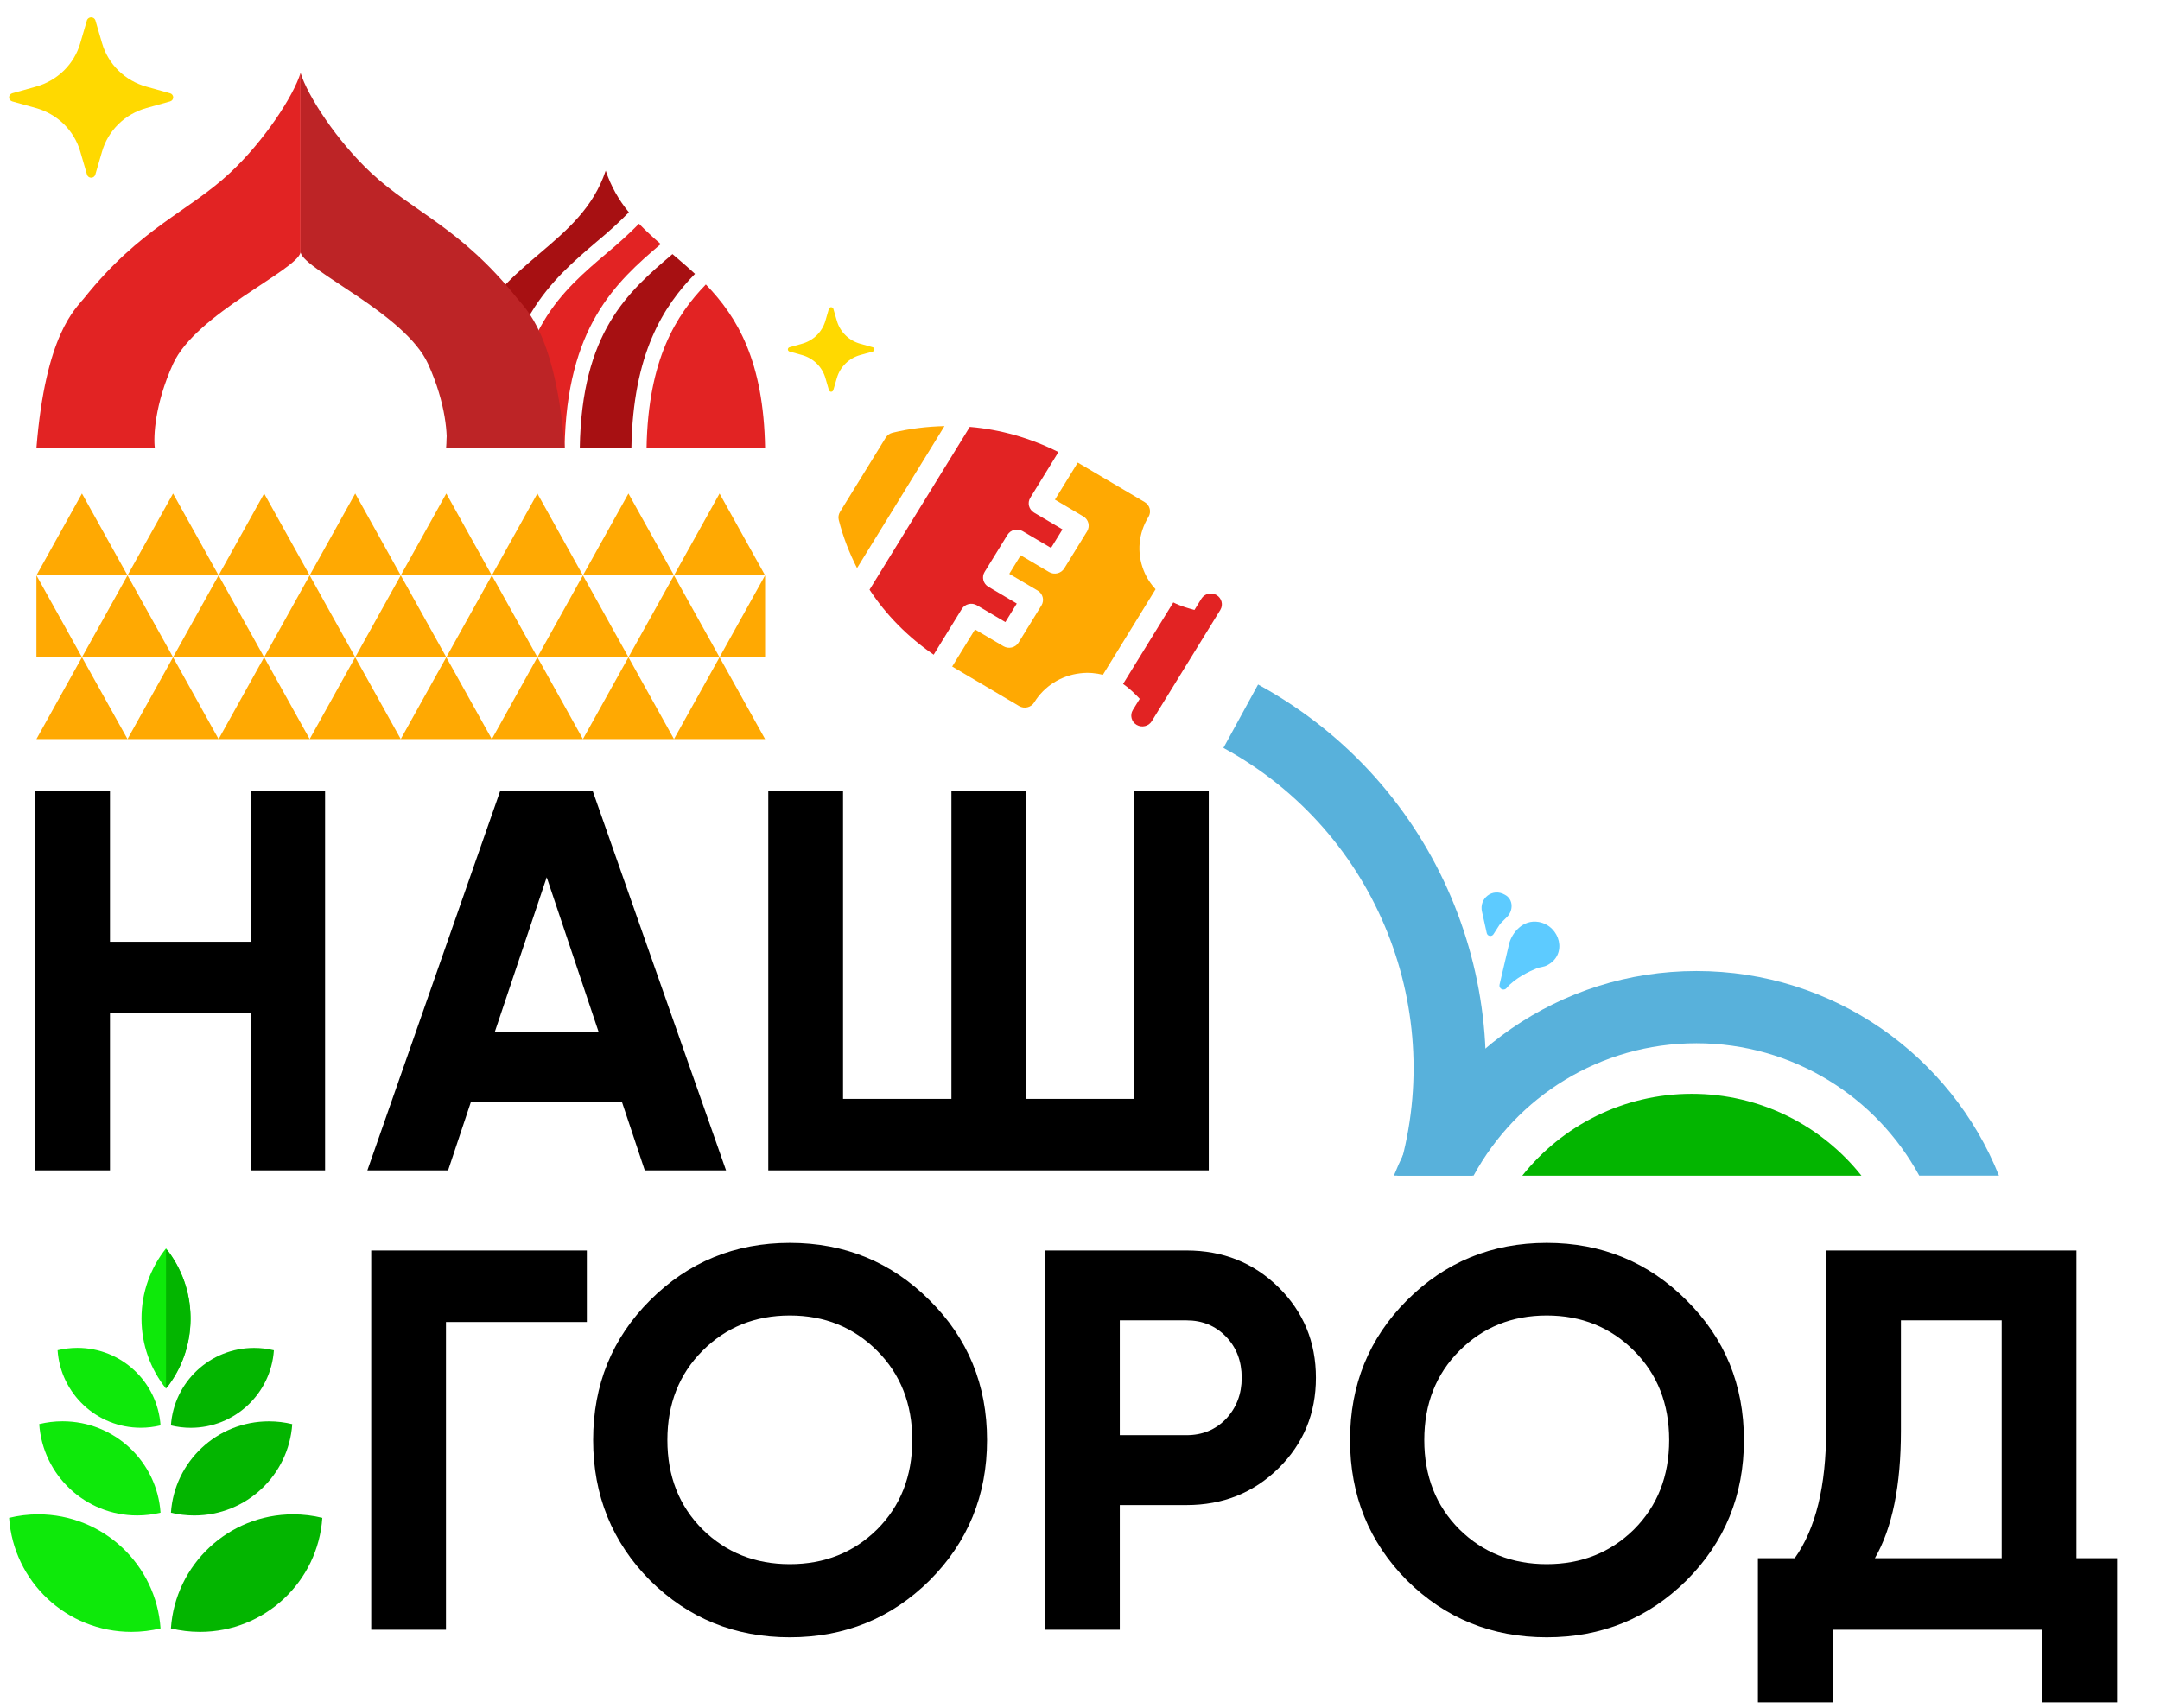 <svg width="86" height="68" viewBox="0 0 86 68" fill="none" xmlns="http://www.w3.org/2000/svg">
<path d="M23.084 17.84H25.139C25.202 14.075 26.414 12.196 27.67 10.904C27.376 10.631 27.074 10.373 26.774 10.118C24.988 11.633 23.161 13.228 23.084 17.84Z" fill="#A71012"/>
<path d="M28.103 11.327C26.933 12.532 25.805 14.292 25.743 17.84H30.462C30.404 14.392 29.368 12.631 28.103 11.327Z" fill="#E22323"/>
<path d="M21.508 10.074C20.462 10.963 19.397 11.87 18.672 13.385C18.665 13.403 18.657 13.42 18.647 13.437C18.137 14.523 17.801 15.919 17.77 17.84H19.823C19.904 12.902 21.958 11.154 23.774 9.61C24.216 9.247 24.638 8.861 25.039 8.454C24.632 7.962 24.319 7.4 24.116 6.795C23.623 8.272 22.588 9.156 21.508 10.074Z" fill="#A71012"/>
<path d="M24.165 10.074C22.364 11.604 20.505 13.187 20.427 17.84H22.479C22.559 13.014 24.521 11.236 26.307 9.719C26.006 9.457 25.714 9.192 25.442 8.909C25.035 9.319 24.609 9.707 24.165 10.074Z" fill="#E22323"/>
<path d="M9.988 31.502H12.943V46.602H9.988V40.346H4.379V46.602H1.402V31.502H4.379V37.498H9.988V31.502ZM25.672 46.602L24.765 43.884H18.747L17.841 46.602H14.627L19.912 31.502H23.601L28.907 46.602H25.672ZM19.696 41.101H23.838L21.767 34.931L19.696 41.101ZM45.151 31.502H48.127V46.602H30.589V31.502H33.566V43.754H37.881V31.502H40.836V43.754H45.151V31.502Z" fill="black"/>
<path d="M23.365 49.79V52.638H17.756V64.891H14.78V49.79H23.365ZM37.013 62.928C35.488 64.438 33.633 65.193 31.447 65.193C29.261 65.193 27.406 64.438 25.881 62.928C24.371 61.403 23.616 59.541 23.616 57.34C23.616 55.14 24.371 53.285 25.881 51.775C27.406 50.251 29.261 49.488 31.447 49.488C33.633 49.488 35.488 50.251 37.013 51.775C38.537 53.285 39.299 55.14 39.299 57.34C39.299 59.541 38.537 61.403 37.013 62.928ZM27.974 60.9C28.909 61.82 30.066 62.281 31.447 62.281C32.828 62.281 33.985 61.82 34.92 60.9C35.855 59.965 36.322 58.779 36.322 57.34C36.322 55.902 35.855 54.716 34.92 53.781C33.985 52.846 32.828 52.379 31.447 52.379C30.066 52.379 28.909 52.846 27.974 53.781C27.039 54.716 26.572 55.902 26.572 57.34C26.572 58.779 27.039 59.965 27.974 60.9ZM47.238 49.79C48.69 49.79 49.913 50.279 50.905 51.257C51.897 52.235 52.393 53.436 52.393 54.86C52.393 56.283 51.897 57.484 50.905 58.462C49.913 59.44 48.69 59.929 47.238 59.929H44.584V64.891H41.607V49.79H47.238ZM47.238 57.146C47.87 57.146 48.395 56.931 48.812 56.499C49.229 56.053 49.438 55.507 49.438 54.86C49.438 54.198 49.229 53.652 48.812 53.22C48.395 52.789 47.87 52.573 47.238 52.573H44.584V57.146H47.238ZM67.148 62.928C65.623 64.438 63.768 65.193 61.582 65.193C59.396 65.193 57.541 64.438 56.017 62.928C54.507 61.403 53.752 59.541 53.752 57.34C53.752 55.14 54.507 53.285 56.017 51.775C57.541 50.251 59.396 49.488 61.582 49.488C63.768 49.488 65.623 50.251 67.148 51.775C68.672 53.285 69.434 55.14 69.434 57.34C69.434 59.541 68.672 61.403 67.148 62.928ZM58.109 60.9C59.044 61.82 60.202 62.281 61.582 62.281C62.963 62.281 64.121 61.82 65.055 60.9C65.99 59.965 66.457 58.779 66.457 57.34C66.457 55.902 65.99 54.716 65.055 53.781C64.121 52.846 62.963 52.379 61.582 52.379C60.202 52.379 59.044 52.846 58.109 53.781C57.174 54.716 56.707 55.902 56.707 57.34C56.707 58.779 57.174 59.965 58.109 60.9ZM82.674 62.043H84.292V67.781H81.315V64.891H72.967V67.781H69.99V62.043H71.457C72.291 60.878 72.708 59.174 72.708 56.931V49.79H82.674V62.043ZM74.649 62.043H79.697V52.573H75.685V56.974C75.685 59.16 75.34 60.85 74.649 62.043Z" fill="black"/>
<path d="M3.263 26.17L5.077 29.429H1.45L3.263 26.17Z" fill="#FFA902"/>
<path d="M5.077 22.91L6.89 26.169H3.264L5.077 22.91Z" fill="#FFA902"/>
<path d="M3.263 19.651L5.077 22.91H1.45L3.263 19.651Z" fill="#FFA902"/>
<path d="M6.89 26.17L8.703 29.429H5.077L6.89 26.17Z" fill="#FFA902"/>
<path d="M8.703 22.91L10.517 26.169H6.89L8.703 22.91Z" fill="#FFA902"/>
<path d="M6.89 19.651L8.703 22.91H5.077L6.89 19.651Z" fill="#FFA902"/>
<path d="M10.517 26.17L12.33 29.429H8.704L10.517 26.17Z" fill="#FFA902"/>
<path d="M12.33 22.91L14.143 26.169H10.517L12.33 22.91Z" fill="#FFA902"/>
<path d="M10.517 19.651L12.33 22.91H8.703L10.517 19.651Z" fill="#FFA902"/>
<path d="M14.142 26.17L15.956 29.429H12.329L14.142 26.17Z" fill="#FFA902"/>
<path d="M15.956 22.91L17.769 26.169H14.143L15.956 22.91Z" fill="#FFA902"/>
<path d="M14.143 19.651L15.956 22.91H12.329L14.143 19.651Z" fill="#FFA902"/>
<path d="M17.769 26.17L19.582 29.429H15.956L17.769 26.17Z" fill="#FFA902"/>
<path d="M19.583 22.91L21.396 26.169H17.77L19.583 22.91Z" fill="#FFA902"/>
<path d="M17.769 19.651L19.582 22.91H15.956L17.769 19.651Z" fill="#FFA902"/>
<path d="M21.396 26.17L23.209 29.429H19.583L21.396 26.17Z" fill="#FFA902"/>
<path d="M23.209 22.91L25.022 26.169H21.396L23.209 22.91Z" fill="#FFA902"/>
<path d="M21.396 19.651L23.209 22.91H19.583L21.396 19.651Z" fill="#FFA902"/>
<path d="M25.022 26.17L26.835 29.429H23.209L25.022 26.17Z" fill="#FFA902"/>
<path d="M26.835 22.91L28.648 26.169H25.022L26.835 22.91Z" fill="#FFA902"/>
<path d="M25.022 19.651L26.835 22.91H23.209L25.022 19.651Z" fill="#FFA902"/>
<path d="M28.649 19.651L30.462 22.91H26.835L28.649 19.651Z" fill="#FFA902"/>
<path d="M28.649 26.17L30.462 29.429H26.835L28.649 26.17Z" fill="#FFA902"/>
<path fill-rule="evenodd" clip-rule="evenodd" d="M3.263 26.17L1.45 22.91L1.45 26.17H3.263Z" fill="#FFA902"/>
<path fill-rule="evenodd" clip-rule="evenodd" d="M28.649 26.17L30.462 22.91V26.17H28.649Z" fill="#FFA902"/>
<path d="M6.165 17.84H1.45C1.813 13.313 2.991 12.317 3.354 11.865C5.602 9.058 7.484 8.444 9.156 6.885C10.516 5.618 11.695 3.807 11.967 2.901V10.054C11.786 10.778 7.796 12.498 6.89 14.49C6.165 16.084 6.104 17.387 6.165 17.84Z" fill="#E22323"/>
<path d="M17.77 17.84H22.484C22.121 13.313 20.943 12.317 20.58 11.865C18.332 9.058 16.45 8.444 14.778 6.885C13.418 5.618 12.239 3.807 11.967 2.901V10.054C12.149 10.778 16.138 12.498 17.044 14.49C17.77 16.084 17.83 17.387 17.77 17.84Z" fill="#BD2426"/>
<path fill-rule="evenodd" clip-rule="evenodd" d="M76.414 46.812C74.707 43.673 71.376 41.54 67.543 41.54C63.71 41.54 60.379 43.673 58.671 46.812H55.498C57.407 42.038 62.08 38.664 67.543 38.664C73.005 38.664 77.679 42.038 79.588 46.812H76.414ZM54.578 51.678V51.544C54.578 51.567 54.578 51.589 54.578 51.611C54.578 51.633 54.578 51.656 54.578 51.678Z" fill="#58B1DB"/>
<path fill-rule="evenodd" clip-rule="evenodd" d="M55.63 46.812H58.62C60.537 39.332 57.258 31.228 50.199 27.316L50.09 27.256L48.71 29.78L48.711 29.78C54.892 33.15 57.644 40.349 55.63 46.812Z" fill="#58B1DB"/>
<path fill-rule="evenodd" clip-rule="evenodd" d="M74.112 46.813H60.61C62.188 44.827 64.625 43.553 67.361 43.553C70.096 43.553 72.534 44.827 74.112 46.813Z" fill="#03B500"/>
<path d="M61.266 36.711C60.62 36.598 60.195 37.158 60.087 37.572L59.703 39.211C59.695 39.246 59.7 39.282 59.716 39.314C59.732 39.346 59.758 39.371 59.791 39.386C59.824 39.402 59.861 39.406 59.896 39.398C59.931 39.39 59.963 39.371 59.985 39.343C60.309 38.945 60.926 38.663 61.176 38.56C61.322 38.501 61.468 38.509 61.608 38.43C62.42 38.007 62.12 36.867 61.266 36.711Z" fill="#5DCBFF"/>
<path d="M59.007 36.307L59.196 37.158C59.203 37.185 59.218 37.209 59.238 37.229C59.259 37.248 59.285 37.261 59.313 37.265C59.341 37.27 59.37 37.267 59.396 37.255C59.422 37.244 59.444 37.226 59.46 37.202L59.697 36.833C59.733 36.768 59.919 36.596 59.981 36.532C60.258 36.277 60.265 35.809 59.917 35.627C59.428 35.34 58.878 35.771 59.007 36.307Z" fill="#5DCBFF"/>
<path d="M47.557 24.287C47.325 24.224 47.027 24.143 46.714 23.987L44.715 27.233C45.001 27.432 45.213 27.653 45.379 27.825L45.104 28.27C44.979 28.474 45.046 28.739 45.254 28.862C45.462 28.985 45.733 28.92 45.858 28.716L48.586 24.286C48.711 24.082 48.644 23.817 48.436 23.694C48.228 23.571 47.957 23.637 47.832 23.841L47.557 24.287Z" fill="#E22323"/>
<path d="M40.575 28.113C40.783 28.236 41.053 28.171 41.179 27.966C41.577 27.321 42.242 26.899 43.006 26.809C43.349 26.768 43.645 26.802 43.911 26.869L46.009 23.462C45.824 23.262 45.655 23.022 45.532 22.706C45.257 22.002 45.328 21.229 45.725 20.584C45.85 20.38 45.783 20.115 45.575 19.992L42.911 18.419L42.002 19.895L43.133 20.563C43.341 20.686 43.408 20.951 43.283 21.155L42.374 22.631C42.248 22.835 41.978 22.901 41.769 22.778L40.639 22.11L40.184 22.849L41.315 23.516C41.523 23.639 41.59 23.904 41.465 24.108L40.555 25.585C40.43 25.789 40.159 25.854 39.951 25.731L38.82 25.064L37.911 26.54L40.575 28.113Z" fill="#FFA902"/>
<path d="M37.174 26.068L38.294 24.249C38.419 24.045 38.69 23.979 38.898 24.102L40.029 24.77L40.483 24.032L39.352 23.364C39.144 23.241 39.077 22.976 39.203 22.772L40.112 21.296C40.238 21.092 40.508 21.026 40.716 21.149L41.847 21.817L42.302 21.079L41.171 20.411C40.962 20.288 40.895 20.023 41.021 19.819L42.141 18C41.037 17.444 39.826 17.098 38.612 16.997L34.621 23.48C35.278 24.484 36.156 25.371 37.174 26.068Z" fill="#E22323"/>
<path d="M35.265 17.426L33.447 20.38C33.386 20.477 33.368 20.595 33.396 20.706C33.566 21.378 33.815 22.016 34.123 22.621L37.604 16.966C36.915 16.982 36.222 17.064 35.536 17.23C35.423 17.258 35.325 17.328 35.265 17.426Z" fill="#FFA902"/>
<path d="M34.748 13.827L34.254 13.688C34.031 13.627 33.828 13.511 33.665 13.351C33.501 13.19 33.383 12.992 33.32 12.774L33.178 12.29C33.171 12.273 33.159 12.258 33.144 12.248C33.128 12.238 33.11 12.232 33.091 12.232C33.072 12.232 33.054 12.238 33.039 12.248C33.023 12.258 33.011 12.273 33.004 12.29L32.863 12.774C32.8 12.992 32.681 13.19 32.518 13.351C32.354 13.511 32.151 13.627 31.929 13.688L31.434 13.827C31.416 13.832 31.399 13.843 31.387 13.859C31.375 13.874 31.369 13.893 31.369 13.912C31.369 13.932 31.375 13.95 31.387 13.966C31.399 13.981 31.416 13.992 31.434 13.998L31.929 14.136C32.151 14.197 32.354 14.314 32.518 14.474C32.681 14.634 32.8 14.833 32.863 15.051L33.004 15.535C33.009 15.553 33.021 15.57 33.037 15.581C33.052 15.593 33.072 15.599 33.091 15.599C33.111 15.599 33.13 15.593 33.146 15.581C33.162 15.57 33.173 15.553 33.178 15.535L33.32 15.051C33.383 14.833 33.501 14.634 33.665 14.474C33.828 14.314 34.031 14.197 34.254 14.136L34.748 13.998C34.767 13.992 34.784 13.981 34.795 13.966C34.807 13.95 34.814 13.932 34.814 13.912C34.814 13.893 34.807 13.874 34.795 13.859C34.784 13.843 34.767 13.832 34.748 13.827Z" fill="#FFD900"/>
<path d="M6.772 3.714L5.834 3.452C5.412 3.335 5.027 3.115 4.717 2.811C4.407 2.507 4.182 2.13 4.063 1.717L3.795 0.799C3.781 0.767 3.758 0.739 3.729 0.72C3.7 0.701 3.665 0.69 3.629 0.69C3.594 0.69 3.559 0.701 3.53 0.72C3.5 0.739 3.478 0.767 3.464 0.799L3.196 1.717C3.077 2.13 2.852 2.507 2.542 2.811C2.231 3.115 1.847 3.335 1.425 3.452L0.487 3.714C0.451 3.724 0.42 3.745 0.397 3.775C0.374 3.804 0.362 3.839 0.362 3.876C0.362 3.913 0.374 3.948 0.397 3.978C0.42 4.007 0.451 4.028 0.487 4.038L1.425 4.3C1.847 4.417 2.231 4.638 2.542 4.941C2.852 5.245 3.077 5.622 3.196 6.035L3.464 6.953C3.474 6.989 3.496 7.02 3.526 7.042C3.556 7.064 3.592 7.076 3.629 7.076C3.667 7.076 3.703 7.064 3.733 7.042C3.763 7.02 3.785 6.989 3.795 6.953L4.063 6.035C4.182 5.622 4.407 5.245 4.717 4.941C5.027 4.638 5.412 4.417 5.834 4.3L6.772 4.038C6.808 4.028 6.839 4.007 6.862 3.978C6.884 3.948 6.897 3.913 6.897 3.876C6.897 3.839 6.884 3.804 6.862 3.775C6.839 3.745 6.808 3.724 6.772 3.714Z" fill="#FFD900"/>
<path fill-rule="evenodd" clip-rule="evenodd" d="M12.833 60.437C12.662 62.973 10.547 64.977 7.964 64.977C7.565 64.977 7.176 64.929 6.805 64.839C6.976 62.303 9.091 60.298 11.674 60.298C12.073 60.298 12.461 60.346 12.833 60.437Z" fill="#03B500"/>
<path fill-rule="evenodd" clip-rule="evenodd" d="M11.636 56.706C11.498 58.738 9.804 60.343 7.735 60.343C7.415 60.343 7.103 60.305 6.806 60.232C6.943 58.2 8.637 56.595 10.707 56.595C11.027 56.595 11.338 56.633 11.636 56.706Z" fill="#03B500"/>
<path fill-rule="evenodd" clip-rule="evenodd" d="M10.905 53.765C10.788 55.489 9.35 56.852 7.594 56.852C7.322 56.852 7.058 56.819 6.805 56.757C6.922 55.033 8.36 53.671 10.116 53.671C10.388 53.671 10.652 53.703 10.905 53.765Z" fill="#03B500"/>
<path fill-rule="evenodd" clip-rule="evenodd" d="M0.363 60.437C0.535 62.973 2.649 64.977 5.232 64.977C5.632 64.977 6.02 64.929 6.392 64.838C6.22 62.302 4.106 60.298 1.523 60.298C1.123 60.298 0.735 60.346 0.363 60.437Z" fill="#0EE90A"/>
<path fill-rule="evenodd" clip-rule="evenodd" d="M1.562 56.704C1.7 58.736 3.394 60.342 5.463 60.342C5.783 60.342 6.094 60.303 6.392 60.231C6.254 58.199 4.56 56.593 2.491 56.593C2.171 56.593 1.86 56.632 1.562 56.704Z" fill="#0EE90A"/>
<path fill-rule="evenodd" clip-rule="evenodd" d="M2.293 53.763C2.41 55.487 3.848 56.85 5.604 56.85C5.875 56.85 6.139 56.817 6.392 56.756C6.275 55.032 4.838 53.669 3.082 53.669C2.81 53.669 2.546 53.702 2.293 53.763Z" fill="#0EE90A"/>
<path fill-rule="evenodd" clip-rule="evenodd" d="M6.61 55.292C7.221 54.526 7.586 53.556 7.586 52.5C7.586 51.445 7.221 50.475 6.61 49.709C5.999 50.475 5.634 51.445 5.634 52.5C5.634 53.556 5.999 54.526 6.61 55.292Z" fill="#0EE90A"/>
<path fill-rule="evenodd" clip-rule="evenodd" d="M6.66 49.772H6.61V55.231H6.659C7.225 54.495 7.568 53.578 7.586 52.583V52.419C7.568 51.424 7.226 50.508 6.66 49.772Z" fill="#03B500"/>
</svg>
